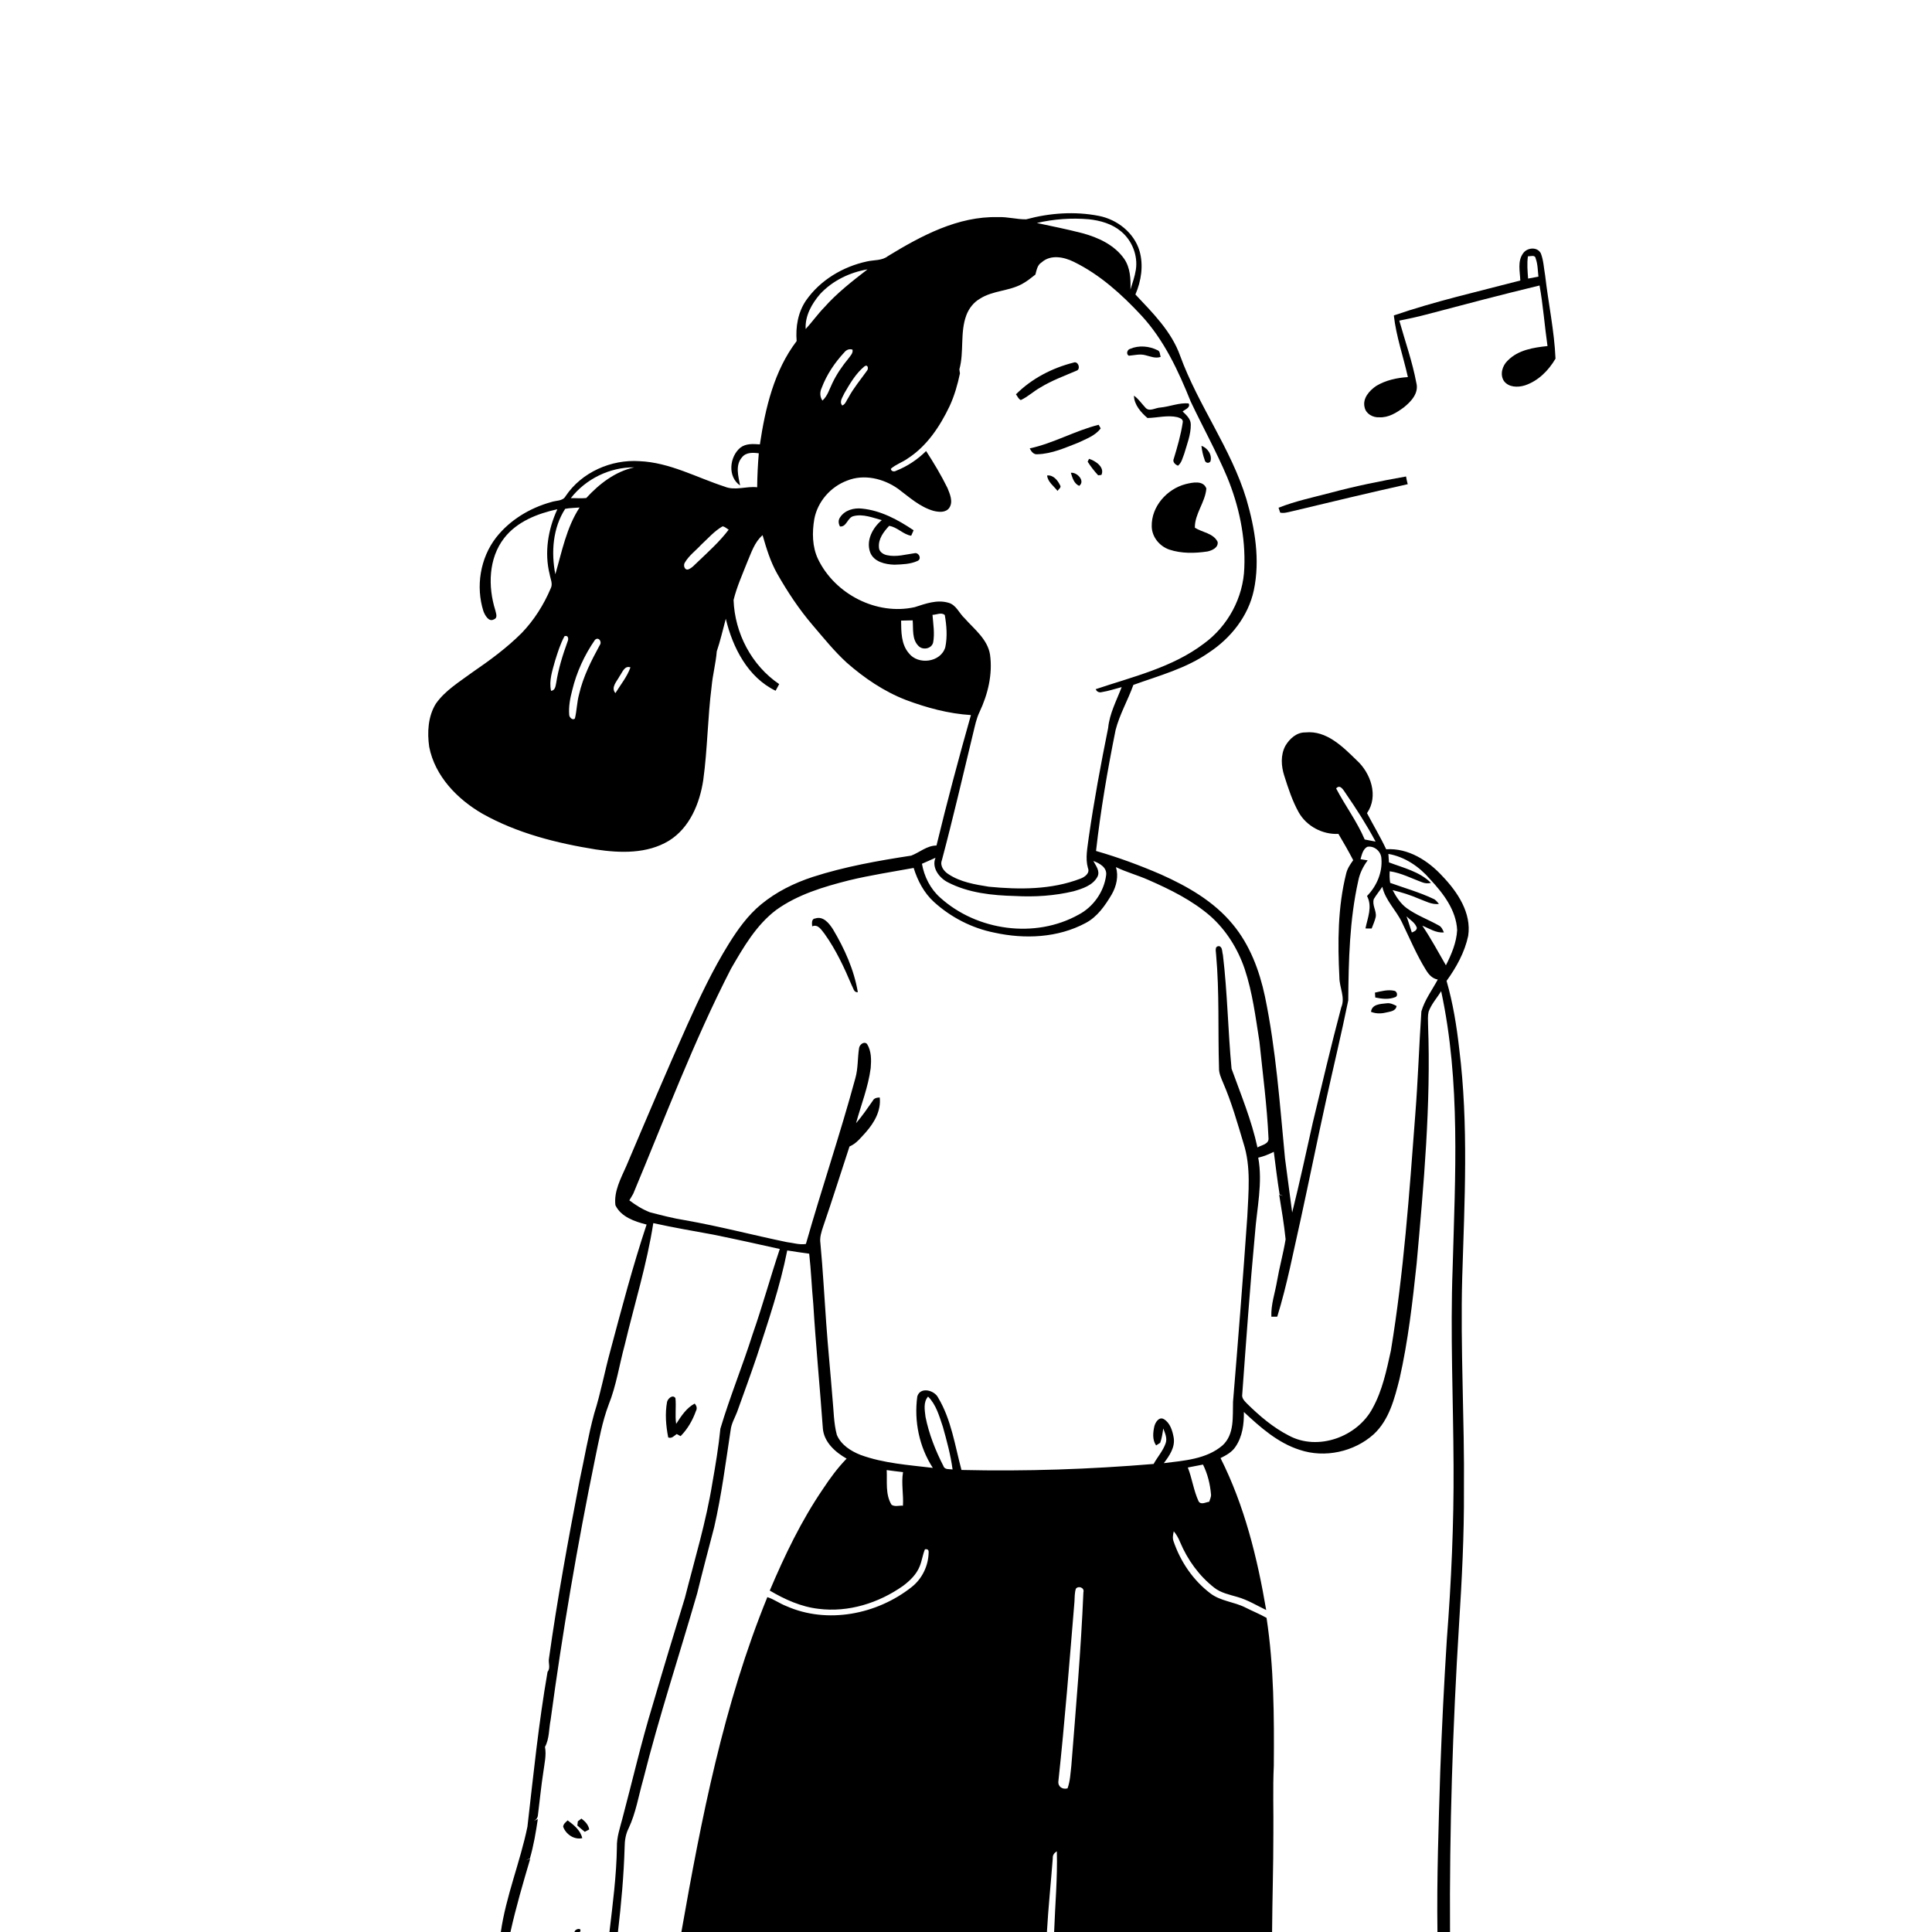 <svg xmlns="http://www.w3.org/2000/svg" viewBox="0 0 1024 1024" version="1.1">
<g id="Parent-Group"><g id="Group-rgba(0,0,0,0)" fill="rgba(0,0,0,0)">
<path fill="rgba(0,0,0,0)" opacity="1.00" d=" M 0.00 0.00 L 1024.00 0.00 L 1024.00 1024.00 L 768.54 1024.00 C 768.21 969.62 769.96 915.24 773.33 860.96 C 774.83 837.34 776.05 813.68 775.92 790.00 C 776.27 752.32 773.97 714.66 775.01 676.98 C 776.24 636.70 778.43 596.21 773.44 556.09 C 772.07 543.88 770.12 531.71 766.71 519.89 C 771.89 512.73 776.32 504.73 778.17 496.02 C 780.00 483.89 772.55 472.81 764.57 464.44 C 756.96 456.13 746.39 449.37 734.70 450.13 C 731.63 443.57 727.88 437.39 724.54 430.98 C 730.78 422.00 726.55 409.73 719.04 402.93 C 711.70 395.78 703.06 387.04 691.90 388.20 C 687.26 388.10 683.51 391.51 681.29 395.28 C 678.66 400.17 679.03 406.02 680.69 411.17 C 682.79 417.80 684.96 424.49 688.36 430.59 C 692.55 437.94 700.96 442.39 709.39 441.98 C 712.12 446.56 714.77 451.19 717.23 455.92 C 715.69 458.05 714.17 460.27 713.53 462.87 C 709.00 480.85 708.98 499.59 709.90 518.00 C 709.89 523.36 713.14 528.70 710.88 533.95 C 705.49 554.21 700.72 574.65 695.80 595.04 C 692.25 610.94 688.82 626.87 684.88 642.68 C 683.61 633.10 682.36 623.53 681.08 613.97 C 678.33 585.28 676.31 556.41 670.45 528.14 C 667.52 514.41 662.46 500.80 653.38 489.91 C 643.43 477.79 629.50 469.82 615.38 463.50 C 604.16 458.65 592.68 454.40 580.92 451.03 C 583.34 429.51 587.01 408.14 591.29 386.91 C 593.43 378.59 597.83 371.07 600.71 363.01 C 614.38 358.08 628.79 354.28 640.83 345.80 C 652.38 338.19 661.62 326.56 664.55 312.87 C 667.95 296.80 665.17 280.12 660.62 264.57 C 652.47 237.68 635.09 214.90 625.51 188.60 C 620.92 175.65 610.97 165.86 601.79 156.08 C 604.89 148.91 606.16 140.61 603.97 133.01 C 601.08 123.32 592.14 116.32 582.39 114.42 C 569.66 111.92 556.37 112.87 543.89 116.25 C 538.92 116.32 533.98 114.85 528.96 115.08 C 507.70 114.52 488.30 124.97 470.66 135.71 C 467.47 138.26 463.21 137.69 459.46 138.58 C 446.76 141.32 434.74 148.47 427.24 159.21 C 422.92 165.51 421.63 173.28 422.24 180.77 C 410.24 196.54 405.64 216.31 402.75 235.54 C 399.24 235.27 395.31 234.99 392.36 237.30 C 386.59 242.16 385.56 252.73 392.26 257.30 C 391.34 252.40 389.59 246.54 393.31 242.34 C 395.48 239.64 399.10 239.86 402.17 240.26 C 401.68 246.25 401.37 252.25 401.31 258.26 C 395.54 257.57 389.65 260.23 384.08 257.92 C 369.17 253.08 354.94 245.10 338.96 244.43 C 323.93 243.40 308.27 250.30 299.80 262.94 C 298.30 265.73 294.68 265.19 292.10 266.12 C 280.80 269.24 270.16 275.66 262.90 284.97 C 254.51 295.82 252.09 310.91 256.22 323.94 C 257.04 326.10 259.08 329.92 261.84 328.25 C 264.00 327.44 262.82 324.97 262.51 323.39 C 258.58 310.88 258.89 295.89 267.23 285.18 C 274.04 276.42 284.88 272.20 295.41 269.91 C 290.47 280.59 288.44 292.89 291.34 304.42 C 291.74 306.88 293.15 309.47 291.87 311.89 C 288.20 320.58 283.05 328.71 276.50 335.52 C 268.62 343.39 259.61 350.01 250.43 356.29 C 243.59 361.36 236.00 365.88 231.01 372.98 C 226.84 379.73 226.39 388.15 227.48 395.83 C 230.50 411.37 242.39 423.59 255.70 431.29 C 274.18 441.67 295.06 446.90 315.85 450.24 C 328.78 452.18 343.03 452.62 354.61 445.57 C 365.61 438.72 370.87 425.79 372.74 413.46 C 375.00 397.02 375.06 380.36 377.17 363.89 C 377.73 357.62 379.41 351.51 379.90 345.24 C 381.82 339.58 383.12 333.73 384.69 327.97 C 388.33 343.21 396.38 359.00 411.08 366.11 C 411.70 364.93 412.35 363.76 412.99 362.59 C 398.35 352.69 389.42 335.57 388.81 318.01 C 390.49 311.13 393.42 304.63 396.01 298.05 C 398.20 292.99 399.86 287.37 404.19 283.65 C 406.20 290.65 408.33 297.68 411.93 304.06 C 417.38 313.65 423.49 322.90 430.67 331.29 C 436.50 338.11 442.15 345.15 448.78 351.22 C 458.08 359.39 468.50 366.47 480.09 370.97 C 491.17 375.13 502.75 378.27 514.61 379.00 C 508.11 401.93 501.97 424.97 496.36 448.14 C 491.28 448.17 487.45 451.78 482.97 453.50 C 465.35 456.20 447.72 459.33 430.72 464.81 C 420.89 468.04 411.42 472.71 403.41 479.33 C 396.39 485.10 391.05 492.58 386.28 500.24 C 377.77 513.95 370.87 528.58 364.25 543.27 C 353.16 568.03 342.59 593.01 331.98 617.98 C 329.10 624.53 325.28 631.40 326.18 638.79 C 329.15 645.02 336.46 647.46 342.71 649.04 C 335.37 671.13 329.44 693.67 323.44 716.16 C 320.44 727.10 318.41 738.29 314.97 749.11 C 311.74 760.89 309.77 772.96 307.16 784.88 C 301.15 816.20 295.36 847.58 290.95 879.17 C 290.55 881.50 291.90 884.05 290.22 886.09 C 285.48 913.28 282.71 940.79 279.55 968.20 C 275.69 987.01 268.18 1004.92 265.45 1024.00 L 0.00 1024.00 L 0.00 0.00 M 807.23 134.33 C 804.21 138.51 805.63 143.92 805.79 148.67 C 783.37 154.56 760.70 159.65 738.76 167.19 C 740.01 178.32 743.78 188.96 746.21 199.87 C 740.42 200.22 734.51 201.51 729.49 204.51 C 725.80 206.99 722.01 211.20 723.30 216.01 C 724.05 219.40 727.69 221.37 730.99 221.17 C 735.88 221.47 740.25 218.73 744.03 215.94 C 747.94 212.82 752.16 208.33 750.67 202.85 C 748.57 191.66 744.74 180.88 741.66 169.94 C 746.41 168.99 751.15 167.99 755.83 166.74 C 775.84 161.45 795.86 156.17 815.99 151.32 C 817.91 161.94 818.67 172.74 820.21 183.42 C 812.76 184.20 804.60 185.49 799.13 191.11 C 796.28 193.76 794.87 198.47 797.09 201.91 C 799.60 205.35 804.47 205.43 808.19 204.27 C 815.27 201.93 820.76 196.41 824.45 190.09 C 823.82 175.28 820.64 160.72 818.96 146.01 C 818.26 142.10 818.13 138.03 816.68 134.30 C 814.84 130.64 809.31 131.17 807.23 134.33 M 705.07 261.22 C 695.88 263.64 686.51 265.60 677.66 269.11 C 677.87 269.76 678.30 271.05 678.52 271.70 C 680.73 272.21 682.92 271.34 685.08 270.93 C 705.41 266.06 725.73 261.17 746.13 256.63 C 745.76 255.28 745.45 253.92 745.23 252.55 C 731.74 254.94 718.30 257.66 705.07 261.22 Z" />
<path fill="rgba(0,0,0,0)" opacity="1.00" d=" M 549.55 118.19 C 558.54 116.10 567.86 115.42 577.06 116.21 C 583.19 116.87 589.46 118.63 594.25 122.70 C 600.07 127.56 603.19 135.50 602.02 143.02 C 601.45 146.58 600.25 150.00 599.17 153.43 C 599.33 147.85 599.10 141.90 595.81 137.14 C 590.64 129.81 582.09 125.85 573.66 123.59 C 565.68 121.53 557.60 119.90 549.55 118.19 Z" />
<path fill="rgba(0,0,0,0)" opacity="1.00" d=" M 552.08 139.07 C 556.86 134.76 563.87 136.18 569.13 138.77 C 582.97 145.53 594.56 156.04 604.97 167.23 C 617.00 180.26 624.56 196.57 631.11 212.85 C 637.45 226.26 644.67 239.25 650.44 252.92 C 656.68 268.09 660.21 284.53 659.51 300.98 C 659.00 316.73 650.81 331.87 638.09 341.12 C 621.29 353.87 600.37 358.67 580.75 365.28 C 581.27 366.62 582.58 367.24 583.99 366.83 C 587.57 366.27 591.01 365.09 594.51 364.18 C 591.82 371.27 588.09 378.12 587.35 385.79 C 583.45 405.10 579.84 424.48 577.04 443.98 C 576.41 449.30 575.13 454.77 576.62 460.06 C 577.82 462.82 574.91 464.87 572.66 465.70 C 557.23 471.63 540.32 471.55 524.10 469.98 C 516.73 468.79 509.04 467.54 502.70 463.33 C 500.30 461.82 498.06 458.91 499.21 455.95 C 505.14 433.66 510.33 411.19 515.75 388.77 C 516.71 384.90 517.45 380.92 519.21 377.30 C 523.62 367.93 526.18 357.35 524.74 346.98 C 523.44 338.82 516.44 333.54 511.28 327.72 C 508.34 325.02 506.80 320.52 502.61 319.45 C 496.58 317.71 490.53 319.97 484.83 321.80 C 464.61 326.32 442.53 314.88 433.60 296.38 C 430.45 289.77 430.39 282.14 431.61 275.04 C 433.36 265.86 440.20 258.04 448.91 254.76 C 457.88 251.10 468.32 253.61 476.01 259.08 C 481.91 263.49 487.57 268.73 494.83 270.78 C 497.60 271.45 501.30 271.84 503.16 269.14 C 505.29 265.90 503.48 261.89 502.20 258.69 C 498.86 251.90 494.97 245.39 490.85 239.06 C 486.30 243.58 480.88 247.19 474.90 249.54 C 473.88 250.20 472.23 249.80 472.18 248.45 C 474.78 246.15 478.18 245.08 481.00 243.08 C 491.21 236.53 498.15 226.08 503.29 215.31 C 505.86 209.77 507.53 203.89 508.79 197.93 C 508.72 197.39 508.56 196.31 508.49 195.77 C 511.06 186.48 508.76 176.31 512.16 167.13 C 513.52 163.48 516.04 160.23 519.45 158.28 C 526.19 153.99 534.66 154.34 541.62 150.57 C 544.20 149.20 546.48 147.34 548.77 145.54 C 549.46 143.19 549.75 140.47 552.08 139.07 M 598.94 184.92 C 597.46 185.29 596.69 187.74 598.33 188.54 C 601.22 188.30 604.19 187.46 607.08 188.26 C 609.73 188.91 612.44 190.13 615.18 189.15 C 614.71 187.97 614.98 186.19 613.54 185.63 C 609.11 183.39 603.54 182.91 598.94 184.92 M 538.47 209.00 C 539.30 210.00 539.77 211.50 541.06 212.04 C 544.82 210.30 547.84 207.35 551.46 205.35 C 557.46 201.66 564.11 199.26 570.55 196.48 C 572.98 195.78 571.50 191.12 568.98 192.19 C 557.62 195.05 546.79 200.68 538.47 209.00 M 601.03 209.72 C 601.06 214.44 604.74 218.62 608.18 221.55 C 613.46 221.46 618.80 219.90 624.06 221.11 C 625.40 221.53 627.30 222.17 626.86 224.00 C 625.88 230.49 624.04 236.82 622.14 243.09 C 621.31 244.84 622.87 246.23 624.35 246.83 C 626.32 245.28 626.79 242.66 627.68 240.45 C 629.14 235.41 631.21 230.37 631.14 225.03 C 631.17 222.06 628.78 219.97 626.82 218.10 C 628.09 216.98 631.20 216.02 629.99 213.81 C 624.97 213.37 620.00 215.53 614.97 216.01 C 612.30 216.11 609.05 218.55 606.97 215.91 C 605.00 213.83 603.42 211.37 601.03 209.72 M 545.77 237.66 C 546.57 239.26 547.82 241.03 549.88 240.76 C 557.50 240.55 564.59 237.31 571.59 234.59 C 575.75 232.58 580.56 230.91 583.39 227.05 C 583.12 226.58 582.58 225.62 582.31 225.15 C 569.79 228.27 558.41 234.94 545.77 237.66 M 636.78 236.30 C 637.07 238.80 637.60 241.29 638.47 243.66 C 638.69 245.22 640.44 245.92 641.52 244.63 C 642.65 241.21 640.08 237.39 636.78 236.30 M 577.20 243.19 C 577.02 243.57 576.66 244.33 576.48 244.71 C 578.12 247.27 579.98 249.70 582.05 251.92 C 582.48 251.87 583.34 251.78 583.77 251.73 C 585.68 247.66 580.63 244.21 577.20 243.19 M 567.58 250.59 C 568.36 253.18 569.24 256.35 572.00 257.51 C 575.37 254.94 570.84 250.16 567.58 250.59 M 555.00 252.02 C 555.31 255.45 558.56 257.63 560.53 260.21 C 561.01 259.25 562.77 258.35 561.84 257.14 C 560.58 254.55 558.22 251.62 555.00 252.02 M 628.41 256.59 C 618.51 259.15 610.21 268.47 610.44 278.96 C 610.51 284.57 614.52 289.46 619.71 291.28 C 626.21 293.45 633.28 293.30 639.99 292.29 C 642.44 291.77 645.87 290.22 645.36 287.18 C 643.05 282.55 637.25 282.23 633.30 279.70 C 633.18 272.36 638.82 266.21 639.39 258.91 C 637.77 254.41 631.98 255.73 628.41 256.59 M 445.24 274.24 C 444.18 275.71 444.37 277.54 445.22 279.05 C 448.81 279.37 449.15 274.22 452.48 273.53 C 457.49 272.29 462.56 274.40 467.36 275.68 C 462.51 279.73 458.92 286.41 461.21 292.77 C 463.17 297.82 469.20 299.16 474.05 299.30 C 478.15 299.15 482.48 299.04 486.27 297.32 C 488.52 296.37 487.31 293.16 485.15 293.15 C 480.16 293.81 475.08 295.40 470.03 294.24 C 468.03 293.82 465.84 292.33 465.86 290.08 C 465.47 285.56 468.39 281.84 471.25 278.72 C 475.63 279.35 478.63 283.28 482.95 283.95 C 483.36 282.98 483.78 282.01 484.23 281.06 C 476.00 275.52 466.92 270.57 456.88 269.57 C 452.57 269.06 447.68 270.40 445.24 274.24 Z" />
<path fill="rgba(0,0,0,0)" opacity="1.00" d=" M 809.84 135.82 C 811.27 135.94 813.60 134.84 813.95 137.02 C 815.08 140.09 815.03 143.42 815.40 146.63 C 813.56 146.96 811.74 147.31 809.92 147.65 C 809.65 143.71 809.26 139.75 809.84 135.82 Z" />
<path fill="rgba(0,0,0,0)" opacity="1.00" d=" M 434.73 155.78 C 441.31 148.74 450.35 144.38 459.80 142.77 C 451.75 148.99 443.66 155.27 436.88 162.91 C 433.35 166.53 430.45 170.69 427.02 174.40 C 426.61 167.38 430.29 160.93 434.73 155.78 Z" />
<path fill="rgba(0,0,0,0)" opacity="1.00" d=" M 447.61 186.64 C 448.65 185.37 450.24 184.76 451.84 185.32 C 452.26 187.16 450.73 188.54 449.78 189.90 C 446.44 193.95 443.44 198.29 441.18 203.04 C 439.59 206.22 438.66 209.87 435.90 212.31 C 434.52 210.27 434.47 207.83 435.49 205.65 C 438.14 198.56 442.46 192.16 447.61 186.64 Z" />
<path fill="rgba(0,0,0,0)" opacity="1.00" d=" M 458.15 194.20 C 459.97 192.86 460.50 195.40 459.50 196.50 C 456.17 201.20 452.42 205.62 449.69 210.71 C 448.66 212.13 448.18 214.23 446.42 214.93 C 444.62 212.86 446.70 210.46 447.52 208.44 C 450.48 203.33 453.56 198.00 458.15 194.20 Z" />
<path fill="rgba(0,0,0,0)" opacity="1.00" d=" M 302.54 264.03 C 310.48 253.82 323.23 247.57 336.18 247.71 C 326.04 249.92 317.60 256.47 310.72 263.97 C 308.00 264.25 305.26 263.97 302.54 264.03 Z" />
<path fill="rgba(0,0,0,0)" opacity="1.00" d=" M 299.56 269.69 C 302.07 269.18 304.65 269.23 307.19 268.99 C 300.21 279.67 297.84 292.32 294.34 304.37 C 292.05 292.74 293.00 279.81 299.56 269.69 Z" />
<path fill="rgba(0,0,0,0)" opacity="1.00" d=" M 371.69 288.66 C 375.33 285.33 378.62 281.46 382.96 278.98 C 384.23 279.13 385.14 280.13 386.22 280.74 C 381.43 287.07 375.50 292.39 369.78 297.85 C 368.22 299.28 366.81 301.05 364.77 301.81 C 362.75 302.34 362.04 299.50 363.00 298.15 C 365.19 294.42 368.80 291.82 371.69 288.66 Z" />
<path fill="rgba(0,0,0,0)" opacity="1.00" d=" M 494.24 325.88 C 496.33 325.87 499.03 324.36 500.76 326.00 C 501.72 331.56 502.20 337.45 501.03 343.01 C 498.70 351.10 486.64 352.65 481.70 346.21 C 477.59 341.43 477.68 334.86 477.60 328.93 C 479.65 328.87 481.69 328.82 483.74 328.80 C 484.13 333.36 483.25 338.84 486.81 342.36 C 489.07 344.75 493.72 343.91 494.58 340.58 C 495.49 335.73 494.62 330.75 494.24 325.88 Z" />
<path fill="rgba(0,0,0,0)" opacity="1.00" d=" M 299.20 337.19 C 301.15 336.50 301.51 338.59 300.85 339.97 C 298.26 347.12 295.96 354.42 294.80 361.95 C 294.44 363.67 294.28 365.93 292.08 366.16 C 290.85 360.74 292.81 355.36 294.21 350.18 C 295.61 345.76 296.97 341.27 299.20 337.19 Z" />
<path fill="rgba(0,0,0,0)" opacity="1.00" d=" M 315.32 339.18 C 317.22 337.26 319.25 340.15 317.88 341.94 C 313.37 350.23 309.03 358.74 306.92 368.01 C 305.76 372.19 305.74 376.59 304.72 380.79 C 303.52 382.05 301.71 380.19 301.69 378.85 C 301.34 374.43 302.19 370.02 303.31 365.76 C 305.60 356.25 309.77 347.21 315.32 339.18 Z" />
<path fill="rgba(0,0,0,0)" opacity="1.00" d=" M 328.39 358.40 C 329.84 356.42 331.00 352.59 334.15 353.72 C 332.40 358.68 328.93 362.90 326.17 367.37 C 323.63 364.30 326.96 361.17 328.39 358.40 Z" />
<path fill="rgba(0,0,0,0)" opacity="1.00" d=" M 708.18 417.89 C 710.36 415.39 712.12 418.92 713.30 420.57 C 718.98 428.81 724.36 437.23 729.09 446.06 C 727.16 445.67 725.24 445.32 723.32 444.95 C 719.26 435.40 712.97 427.03 708.18 417.89 Z" />
<path fill="rgba(0,0,0,0)" opacity="1.00" d=" M 721.10 455.39 C 721.78 453.03 722.35 450.14 724.66 448.84 C 728.40 448.08 732.05 451.33 732.17 455.03 C 732.82 462.37 729.65 469.70 724.55 474.90 C 727.52 480.53 724.87 486.44 723.72 492.10 C 724.54 492.10 726.18 492.12 727.01 492.13 C 727.79 490.10 728.68 488.10 729.17 485.97 C 729.68 482.76 727.10 479.67 728.16 476.49 C 729.50 474.23 731.21 472.20 732.66 470.01 C 734.25 477.21 740.03 482.44 743.12 488.98 C 747.22 497.42 750.83 506.14 755.80 514.13 C 757.25 516.49 759.14 518.70 762.05 519.17 C 759.07 524.74 755.11 529.95 753.36 536.08 C 752.13 554.41 751.56 572.78 750.10 591.09 C 746.96 632.80 744.00 674.61 737.19 715.90 C 734.89 726.30 732.71 736.96 727.51 746.37 C 719.47 761.58 698.48 769.26 683.04 760.85 C 674.77 756.61 667.60 750.50 661.01 744.01 C 659.72 742.66 658.05 741.15 658.41 739.08 C 660.48 710.70 662.50 682.30 665.15 653.96 C 666.13 640.53 669.37 627.03 666.89 613.57 C 669.78 612.95 672.50 611.80 675.14 610.49 C 676.11 618.01 677.01 625.57 678.22 633.05 C 678.67 633.24 679.58 633.63 680.03 633.83 C 679.52 633.68 678.50 633.39 677.99 633.24 C 679.26 641.09 680.60 648.95 681.40 656.86 C 680.19 664.31 678.12 671.61 676.84 679.07 C 675.79 685.32 673.56 691.47 673.85 697.89 C 674.63 697.88 676.19 697.87 676.97 697.86 C 682.21 680.89 685.50 663.41 689.43 646.11 C 693.96 625.37 698.14 604.56 702.71 583.83 C 706.64 565.96 710.94 548.16 714.60 530.23 C 714.78 509.04 715.27 487.63 719.90 466.86 C 720.68 462.89 722.48 459.23 724.90 456.01 C 723.62 455.80 722.36 455.59 721.10 455.39 M 728.75 526.11 C 728.79 526.75 728.88 528.04 728.92 528.69 C 732.43 529.43 736.15 529.87 739.57 528.48 C 741.16 527.87 740.41 525.35 739.03 525.14 C 735.59 524.37 732.09 525.37 728.75 526.11 M 726.65 536.28 C 729.08 537.27 731.75 537.33 734.30 536.73 C 736.57 536.15 739.76 536.10 740.22 533.20 C 738.59 532.35 736.84 531.49 734.95 531.77 C 731.73 532.13 727.18 532.16 726.65 536.28 Z" />
<path fill="rgba(0,0,0,0)" opacity="1.00" d=" M 735.87 452.59 C 744.63 454.12 752.30 459.38 758.01 466.05 C 764.95 473.50 771.80 482.37 772.32 492.95 C 771.98 499.54 769.32 505.82 766.36 511.63 C 762.27 504.58 758.43 497.37 753.85 490.62 C 757.56 492.10 761.09 494.60 765.30 494.19 C 764.66 492.74 764.01 491.15 762.48 490.45 C 756.88 487.31 750.76 485.11 745.55 481.31 C 742.25 478.87 740.02 475.35 738.12 471.79 C 742.84 472.91 747.48 474.38 751.95 476.30 C 755.41 477.57 758.83 479.58 762.67 479.12 C 761.77 478.06 760.97 476.86 759.63 476.36 C 752.28 472.89 744.45 470.69 736.83 467.94 C 736.48 465.90 736.44 463.84 736.58 461.79 C 742.76 462.67 748.30 465.67 754.12 467.75 C 755.52 468.25 756.95 468.31 758.43 467.93 C 752.46 461.97 743.84 459.99 736.18 457.08 C 736.07 455.58 735.96 454.08 735.87 452.59 Z" />
<path fill="rgba(0,0,0,0)" opacity="1.00" d=" M 488.65 457.82 C 491.04 456.74 493.46 455.74 495.84 454.64 C 493.65 459.88 497.84 465.34 502.40 467.65 C 513.32 473.30 525.89 474.60 538.01 474.90 C 548.38 475.49 558.88 474.81 569.01 472.39 C 573.72 471.01 579.18 469.32 581.67 464.70 C 583.20 461.69 580.82 458.87 579.49 456.33 C 582.75 457.52 586.85 459.75 586.27 463.88 C 585.17 472.60 579.51 480.67 571.71 484.77 C 548.63 497.68 517.74 493.35 498.28 475.72 C 493.09 471.11 489.85 464.60 488.65 457.82 Z" />
<path fill="rgba(0,0,0,0)" opacity="1.00" d=" M 449.94 466.61 C 461.27 463.86 472.81 462.13 484.26 460.02 C 486.35 466.77 489.73 473.25 495.01 478.05 C 503.98 486.21 515.17 491.97 527.09 494.33 C 543.10 497.85 560.67 497.10 575.34 489.25 C 581.62 485.98 585.73 479.96 589.25 474.04 C 591.71 469.71 592.95 464.48 591.48 459.59 C 596.99 462.27 602.94 463.85 608.53 466.32 C 620.21 471.42 631.86 477.17 641.55 485.57 C 649.95 493.05 656.08 502.91 659.69 513.52 C 663.86 525.99 665.47 539.09 667.52 552.02 C 669.26 569.02 671.55 586.00 672.33 603.10 C 672.78 606.40 668.64 606.90 666.47 608.17 C 663.38 593.80 657.73 580.21 652.75 566.44 C 650.85 546.35 650.57 526.10 648.16 506.04 C 647.68 504.54 648.04 502.16 646.29 501.48 C 643.49 501.34 644.55 504.37 644.56 505.97 C 646.36 525.94 645.49 546.02 646.10 566.05 C 646.02 568.74 647.17 571.23 648.18 573.67 C 652.72 584.08 655.81 595.04 659.07 605.91 C 663.15 618.50 661.70 631.93 661.09 644.92 C 658.81 677.63 656.23 710.32 653.53 743.00 C 653.27 750.88 654.39 760.17 647.97 766.09 C 639.42 773.43 627.53 774.16 616.85 775.50 C 619.78 771.61 622.92 767.14 622.08 761.98 C 621.44 758.36 620.22 754.17 616.86 752.17 C 614.36 750.73 612.43 753.77 611.86 755.84 C 611.10 759.18 610.67 763.12 612.76 766.10 C 613.30 765.75 614.38 765.07 614.92 764.72 C 615.81 762.26 616.18 759.67 616.55 757.11 C 617.47 759.57 618.75 762.23 617.84 764.90 C 616.45 768.96 613.49 772.20 611.44 775.93 C 577.59 778.75 543.57 779.91 509.60 779.11 C 506.13 766.19 504.22 752.43 497.23 740.78 C 495.24 736.77 487.69 734.85 486.18 740.18 C 484.39 753.17 487.22 766.98 494.42 778.01 C 481.55 776.46 468.40 775.63 456.12 771.14 C 450.96 769.12 445.76 765.80 443.54 760.51 C 441.85 754.21 441.90 747.63 441.24 741.18 C 440.19 727.77 438.83 714.39 437.89 700.97 C 436.88 686.96 436.15 672.92 434.83 658.93 C 434.36 655.90 435.37 652.92 436.30 650.08 C 441.16 636.01 445.57 621.79 450.25 607.66 C 453.93 606.13 456.37 602.86 458.99 600.02 C 463.42 594.98 467.05 588.64 466.28 581.69 C 464.83 581.73 463.28 581.98 462.59 583.42 C 459.75 587.47 456.97 591.57 453.72 595.32 C 456.38 585.61 460.18 576.15 461.49 566.11 C 461.84 561.84 461.91 557.12 459.57 553.36 C 458.01 551.66 455.58 553.67 455.33 555.47 C 454.49 560.77 454.85 566.25 453.36 571.46 C 445.36 600.96 435.52 629.93 427.15 659.32 C 423.84 659.91 420.35 658.73 417.03 658.35 C 399.02 654.62 381.21 649.92 363.09 646.74 C 356.77 645.74 350.58 644.12 344.41 642.51 C 340.49 640.98 336.89 638.72 333.56 636.20 C 334.26 635.03 335.00 633.89 335.64 632.69 C 352.36 592.72 367.61 552.00 387.46 513.42 C 394.02 502.10 400.79 490.29 411.43 482.27 C 422.82 474.09 436.50 470.02 449.94 466.61 M 430.47 490.99 C 433.60 489.63 435.39 492.95 437.04 494.97 C 443.07 503.39 447.47 512.85 451.49 522.36 C 452.30 523.72 452.48 526.08 454.67 525.90 C 452.68 514.01 447.61 502.81 441.47 492.51 C 439.49 489.40 436.30 485.37 432.09 486.81 C 429.95 487.03 430.37 489.48 430.47 490.99 Z" />
<path fill="rgba(0,0,0,0)" opacity="1.00" d=" M 745.47 485.68 C 747.39 487.59 750.12 489.05 750.96 491.80 C 750.80 493.27 749.47 493.77 748.29 494.23 C 747.30 491.39 746.55 488.48 745.47 485.68 Z" />
<path fill="rgba(0,0,0,0)" opacity="1.00" d=" M 757.20 536.21 C 758.65 532.17 761.64 528.96 763.84 525.33 C 774.22 573.54 771.26 623.20 769.93 672.12 C 768.64 707.06 770.27 742.01 770.42 776.96 C 770.60 807.66 769.21 838.36 766.85 868.96 C 765.38 892.24 764.21 915.54 763.36 938.86 C 762.50 967.23 761.47 995.61 761.88 1024.00 L 674.23 1024.00 C 674.35 1006.67 674.92 989.34 674.91 972.01 C 675.05 960.00 674.57 947.98 675.14 935.99 C 675.35 909.80 675.24 883.44 671.30 857.51 C 667.66 855.43 663.73 853.89 660.01 851.98 C 654.05 848.98 646.96 848.66 641.55 844.54 C 632.40 837.62 625.67 827.72 622.00 816.89 C 621.34 815.16 621.76 813.34 622.12 811.62 C 623.59 813.34 624.66 815.34 625.51 817.44 C 629.43 826.74 635.54 835.21 643.50 841.45 C 647.06 844.29 651.61 845.17 655.88 846.43 C 661.27 847.97 666.09 850.92 671.11 853.35 C 666.41 825.68 659.60 798.02 646.91 772.82 C 649.90 771.33 653.01 769.65 654.87 766.76 C 658.53 761.40 659.39 754.73 659.28 748.38 C 667.99 756.50 677.24 764.74 688.81 768.44 C 702.11 772.93 717.71 769.54 728.11 760.17 C 736.34 752.53 739.13 741.23 741.80 730.76 C 746.33 710.70 748.67 690.23 750.84 669.81 C 754.62 627.67 758.47 585.37 756.90 543.01 C 756.87 540.74 756.67 538.43 757.20 536.21 Z" />
<path fill="rgba(0,0,0,0)" opacity="1.00" d=" M 346.26 648.28 C 356.79 650.62 367.43 652.42 378.04 654.37 C 389.83 656.77 401.57 659.37 413.31 661.99 C 408.30 676.94 404.15 692.17 398.94 707.06 C 393.61 723.89 386.87 740.28 381.82 757.20 C 380.86 766.84 379.27 776.40 377.58 785.94 C 374.25 806.61 368.15 826.67 363.00 846.92 C 357.20 865.91 351.40 884.90 345.85 903.97 C 339.81 923.78 335.17 943.98 329.85 963.99 C 328.56 968.92 326.84 973.84 326.97 979.02 C 326.75 994.09 324.77 1009.05 323.02 1024.00 L 307.34 1024.00 C 308.84 1021.59 304.80 1022.09 304.51 1024.00 L 270.55 1024.00 C 273.46 1010.94 277.21 998.09 281.01 985.26 L 278.75 985.87 C 279.27 985.67 280.32 985.26 280.84 985.06 C 282.84 978.21 284.01 971.18 285.06 964.14 C 284.53 964.39 283.48 964.90 282.96 965.15 C 284.29 964.46 285.00 963.40 285.12 961.97 C 286.10 954.32 286.81 946.63 288.01 939.01 C 288.56 934.67 289.68 930.28 288.85 925.90 C 291.22 921.54 290.88 916.35 291.84 911.59 C 298.11 865.13 306.01 818.89 315.44 772.96 C 317.45 763.38 319.14 753.67 322.61 744.48 C 326.68 734.32 328.23 723.42 331.10 712.91 C 336.22 691.38 342.86 670.18 346.26 648.28 M 353.56 743.00 C 352.42 749.22 352.95 755.70 354.17 761.88 C 356.02 762.61 357.30 761.06 358.63 760.07 C 359.33 760.43 360.03 760.80 360.73 761.18 C 364.43 757.45 367.09 752.81 368.85 747.89 C 369.66 746.43 369.21 745.08 368.19 743.93 C 363.76 746.29 361.03 750.59 358.38 754.68 C 357.69 750.14 358.47 745.54 358.00 741.02 C 356.54 738.93 354.01 741.24 353.56 743.00 M 306.27 965.33 C 306.20 965.89 306.07 967.00 306.00 967.56 C 307.28 968.70 308.59 969.82 309.94 970.90 C 310.53 970.59 311.71 969.96 312.30 969.64 C 311.86 967.13 310.11 965.35 308.16 963.89 C 307.69 964.25 306.74 964.97 306.27 965.33 M 298.48 968.18 C 299.91 972.21 304.27 975.22 308.61 974.26 C 307.67 970.07 304.12 967.24 300.85 964.83 C 299.90 965.80 298.61 966.67 298.48 968.18 Z" />
<path fill="rgba(0,0,0,0)" opacity="1.00" d=" M 417.25 662.76 C 421.12 663.39 425.00 663.94 428.89 664.49 C 429.89 673.30 430.21 682.18 431.05 691.01 C 432.39 713.06 434.55 735.04 436.13 757.07 C 436.73 764.40 442.72 769.69 448.73 773.10 C 443.97 777.99 439.93 783.50 436.18 789.19 C 424.73 805.97 415.90 824.37 407.99 843.04 C 415.96 847.74 424.59 851.66 433.88 852.71 C 449.66 854.71 465.72 849.64 478.59 840.58 C 482.26 837.83 485.76 834.49 487.47 830.14 C 488.66 827.23 489.03 824.07 490.23 821.17 C 491.66 820.92 492.32 821.50 492.19 822.90 C 492.07 829.92 488.71 836.85 483.16 841.19 C 464.81 855.71 438.47 860.91 416.71 851.24 C 413.25 849.92 410.24 847.62 406.71 846.51 C 383.56 903.30 371.73 963.83 361.15 1024.00 L 327.52 1024.00 C 329.27 1009.05 330.63 994.04 331.07 979.00 C 331.09 975.59 331.60 972.17 333.15 969.11 C 337.06 960.83 338.46 951.74 340.96 943.02 C 349.30 909.84 360.04 877.32 369.53 844.47 C 372.38 832.77 375.50 821.13 378.53 809.47 C 382.43 792.47 384.64 775.15 387.26 757.92 C 387.65 754.51 389.45 751.55 390.66 748.41 C 394.18 738.59 397.79 728.81 401.12 718.93 C 407.16 700.41 413.47 681.90 417.25 662.76 Z" />
<path fill="rgba(0,0,0,0)" opacity="1.00" d=" M 490.54 750.97 C 490.13 747.39 489.27 743.19 491.89 740.22 C 496.22 744.51 497.82 750.60 499.73 756.20 C 501.82 763.65 503.86 771.17 504.89 778.85 C 503.21 778.55 500.73 779.12 500.04 777.04 C 495.81 768.79 492.37 760.07 490.54 750.97 Z" />
<path fill="rgba(0,0,0,0)" opacity="1.00" d=" M 629.57 777.81 C 632.25 777.31 634.93 776.77 637.61 776.25 C 640.05 781.16 641.38 786.56 641.86 792.01 C 642.02 793.39 641.28 794.65 640.92 795.96 C 639.09 796.17 636.56 797.81 635.29 795.74 C 632.64 790.03 631.87 783.66 629.57 777.81 Z" />
<path fill="rgba(0,0,0,0)" opacity="1.00" d=" M 469.97 779.17 C 472.85 779.56 475.73 779.94 478.63 780.26 C 477.62 786.16 478.95 792.11 478.58 798.04 C 476.61 797.87 474.25 798.77 472.52 797.54 C 469.16 792.01 470.29 785.31 469.97 779.17 Z" />
<path fill="rgba(0,0,0,0)" opacity="1.00" d=" M 570.22 842.07 C 571.61 840.28 574.94 841.53 574.22 843.97 C 572.94 874.66 570.23 905.27 567.83 935.89 C 567.35 939.90 567.23 944.02 565.82 947.86 C 563.16 948.62 560.62 946.98 560.97 944.07 C 564.38 912.45 566.85 880.70 569.48 848.99 C 569.61 846.67 569.54 844.30 570.22 842.07 Z" />
<path fill="rgba(0,0,0,0)" opacity="1.00" d=" M 558.00 984.88 C 557.85 983.24 558.81 982.04 560.15 981.23 C 560.54 995.49 559.21 1009.75 558.71 1024.00 L 554.89 1024.00 C 555.63 1010.94 557.00 997.92 558.00 984.88 Z" />
</g>
<g id="Group-000000" fill="#000000">
<path fill="#000000" opacity="1.00" d=" M 543.89 116.25 C 556.37 112.87 569.66 111.92 582.39 114.42 C 592.14 116.32 601.08 123.32 603.97 133.01 C 606.16 140.61 604.89 148.91 601.79 156.08 C 610.97 165.86 620.92 175.65 625.51 188.60 C 635.09 214.90 652.47 237.68 660.62 264.57 C 665.17 280.12 667.95 296.80 664.55 312.87 C 661.62 326.56 652.38 338.19 640.83 345.80 C 628.79 354.28 614.38 358.08 600.71 363.01 C 597.83 371.07 593.43 378.59 591.29 386.91 C 587.01 408.14 583.34 429.51 580.92 451.03 C 592.68 454.40 604.16 458.65 615.38 463.50 C 629.50 469.82 643.43 477.79 653.38 489.91 C 662.46 500.80 667.52 514.41 670.45 528.14 C 676.31 556.41 678.33 585.28 681.08 613.97 C 682.36 623.53 683.61 633.10 684.88 642.68 C 688.82 626.87 692.25 610.94 695.80 595.04 C 700.72 574.65 705.49 554.21 710.88 533.95 C 713.14 528.70 709.89 523.36 709.90 518.00 C 708.98 499.59 709.00 480.85 713.53 462.87 C 714.17 460.27 715.69 458.05 717.23 455.92 C 714.77 451.19 712.12 446.56 709.39 441.98 C 700.96 442.39 692.55 437.94 688.36 430.59 C 684.96 424.49 682.79 417.80 680.69 411.17 C 679.03 406.02 678.66 400.17 681.29 395.28 C 683.51 391.51 687.26 388.10 691.90 388.20 C 703.06 387.04 711.70 395.78 719.04 402.93 C 726.55 409.73 730.78 422.00 724.54 430.98 C 727.88 437.39 731.63 443.57 734.70 450.13 C 746.39 449.37 756.96 456.13 764.57 464.44 C 772.55 472.81 780.00 483.89 778.17 496.02 C 776.32 504.73 771.89 512.73 766.71 519.89 C 770.12 531.71 772.07 543.88 773.44 556.09 C 778.43 596.21 776.24 636.70 775.01 676.98 C 773.97 714.66 776.27 752.32 775.92 790.00 C 776.05 813.68 774.83 837.34 773.33 860.96 C 769.96 915.24 768.21 969.62 768.54 1024.00 L 761.88 1024.00 C 761.47 995.61 762.50 967.23 763.36 938.86 C 764.21 915.54 765.38 892.24 766.85 868.96 C 769.21 838.36 770.60 807.66 770.42 776.96 C 770.27 742.01 768.64 707.06 769.93 672.12 C 771.26 623.20 774.22 573.54 763.84 525.33 C 761.64 528.96 758.65 532.17 757.20 536.21 C 756.67 538.43 756.87 540.74 756.90 543.01 C 758.47 585.37 754.62 627.67 750.84 669.81 C 748.67 690.23 746.33 710.70 741.80 730.76 C 739.13 741.23 736.34 752.53 728.11 760.17 C 717.71 769.54 702.11 772.93 688.81 768.44 C 677.24 764.74 667.99 756.50 659.28 748.38 C 659.39 754.73 658.53 761.40 654.87 766.76 C 653.01 769.65 649.90 771.33 646.91 772.82 C 659.60 798.02 666.41 825.68 671.11 853.35 C 666.09 850.92 661.27 847.97 655.88 846.43 C 651.61 845.17 647.06 844.29 643.50 841.45 C 635.54 835.21 629.43 826.74 625.51 817.44 C 624.66 815.34 623.59 813.34 622.12 811.62 C 621.76 813.34 621.34 815.16 622.00 816.89 C 625.67 827.72 632.40 837.62 641.55 844.54 C 646.96 848.66 654.05 848.98 660.01 851.98 C 663.73 853.89 667.66 855.43 671.30 857.51 C 675.24 883.44 675.35 909.80 675.14 935.99 C 674.57 947.98 675.05 960.00 674.91 972.01 C 674.92 989.34 674.35 1006.67 674.23 1024.00 L 558.71 1024.00 C 559.21 1009.75 560.54 995.49 560.15 981.23 C 558.81 982.04 557.85 983.24 558.00 984.88 C 557.00 997.92 555.63 1010.94 554.89 1024.00 L 361.15 1024.00 C 371.73 963.83 383.56 903.30 406.71 846.51 C 410.24 847.62 413.25 849.92 416.71 851.24 C 438.47 860.91 464.81 855.71 483.16 841.19 C 488.71 836.85 492.07 829.92 492.19 822.90 C 492.32 821.50 491.66 820.92 490.23 821.17 C 489.03 824.07 488.66 827.23 487.47 830.14 C 485.76 834.49 482.26 837.83 478.59 840.58 C 465.72 849.64 449.66 854.71 433.88 852.71 C 424.59 851.66 415.96 847.74 407.99 843.04 C 415.90 824.37 424.73 805.97 436.18 789.19 C 439.93 783.50 443.97 777.99 448.73 773.10 C 442.72 769.69 436.73 764.40 436.13 757.07 C 434.55 735.04 432.39 713.06 431.05 691.01 C 430.21 682.18 429.89 673.30 428.89 664.49 C 425.00 663.94 421.12 663.39 417.25 662.76 C 413.47 681.90 407.16 700.41 401.12 718.93 C 397.79 728.81 394.18 738.59 390.66 748.41 C 389.45 751.55 387.65 754.51 387.26 757.92 C 384.64 775.15 382.43 792.47 378.53 809.47 C 375.50 821.13 372.38 832.77 369.53 844.47 C 360.04 877.32 349.30 909.84 340.96 943.02 C 338.46 951.74 337.06 960.83 333.15 969.11 C 331.60 972.17 331.09 975.59 331.07 979.00 C 330.63 994.04 329.27 1009.05 327.52 1024.00 L 323.02 1024.00 C 324.77 1009.05 326.75 994.09 326.97 979.02 C 326.84 973.84 328.56 968.92 329.85 963.99 C 335.17 943.98 339.81 923.78 345.85 903.97 C 351.40 884.90 357.20 865.91 363.00 846.92 C 368.15 826.67 374.25 806.61 377.58 785.94 C 379.27 776.40 380.86 766.84 381.82 757.20 C 386.87 740.28 393.61 723.89 398.94 707.06 C 404.15 692.17 408.30 676.94 413.31 661.99 C 401.57 659.37 389.83 656.77 378.04 654.37 C 367.43 652.42 356.79 650.62 346.26 648.28 C 342.86 670.18 336.22 691.38 331.10 712.91 C 328.23 723.42 326.68 734.32 322.61 744.48 C 319.14 753.67 317.45 763.38 315.44 772.96 C 306.01 818.89 298.11 865.13 291.84 911.59 C 290.88 916.35 291.22 921.54 288.85 925.90 C 289.68 930.28 288.56 934.67 288.01 939.01 C 286.81 946.63 286.10 954.32 285.12 961.97 C 285.00 963.40 284.29 964.46 282.96 965.15 C 283.48 964.90 284.53 964.39 285.06 964.14 C 284.01 971.18 282.84 978.21 280.84 985.06 C 280.32 985.26 279.27 985.67 278.75 985.87 L 281.01 985.26 C 277.21 998.09 273.46 1010.94 270.55 1024.00 L 265.45 1024.00 C 268.18 1004.92 275.69 987.01 279.55 968.20 C 282.71 940.79 285.48 913.28 290.22 886.09 C 291.90 884.05 290.55 881.50 290.95 879.17 C 295.36 847.58 301.15 816.20 307.16 784.88 C 309.77 772.96 311.74 760.89 314.97 749.11 C 318.41 738.29 320.44 727.10 323.44 716.16 C 329.44 693.67 335.37 671.13 342.71 649.04 C 336.46 647.46 329.15 645.02 326.18 638.79 C 325.28 631.40 329.10 624.53 331.98 617.98 C 342.59 593.01 353.16 568.03 364.25 543.27 C 370.87 528.58 377.77 513.95 386.28 500.24 C 391.05 492.58 396.39 485.10 403.41 479.33 C 411.42 472.71 420.89 468.04 430.72 464.81 C 447.72 459.33 465.35 456.20 482.97 453.50 C 487.45 451.78 491.28 448.17 496.36 448.14 C 501.97 424.97 508.11 401.93 514.61 379.00 C 502.75 378.27 491.17 375.13 480.09 370.97 C 468.50 366.47 458.08 359.39 448.78 351.22 C 442.15 345.15 436.50 338.11 430.67 331.29 C 423.49 322.90 417.38 313.65 411.93 304.06 C 408.33 297.68 406.20 290.65 404.19 283.65 C 399.86 287.37 398.20 292.99 396.01 298.05 C 393.42 304.63 390.49 311.13 388.81 318.01 C 389.42 335.57 398.35 352.69 412.99 362.59 C 412.35 363.76 411.70 364.93 411.08 366.11 C 396.38 359.00 388.33 343.21 384.69 327.97 C 383.12 333.73 381.82 339.58 379.90 345.24 C 379.41 351.51 377.73 357.62 377.17 363.89 C 375.06 380.36 375.00 397.02 372.74 413.46 C 370.87 425.79 365.61 438.72 354.61 445.57 C 343.03 452.62 328.78 452.18 315.85 450.24 C 295.06 446.90 274.18 441.67 255.70 431.29 C 242.39 423.59 230.50 411.37 227.48 395.83 C 226.39 388.15 226.84 379.73 231.01 372.98 C 236.00 365.88 243.59 361.36 250.43 356.29 C 259.61 350.01 268.62 343.39 276.50 335.52 C 283.05 328.71 288.20 320.58 291.87 311.89 C 293.15 309.47 291.74 306.88 291.34 304.42 C 288.44 292.89 290.47 280.59 295.41 269.91 C 284.88 272.20 274.04 276.42 267.23 285.18 C 258.89 295.89 258.58 310.88 262.51 323.39 C 262.82 324.97 264.00 327.44 261.84 328.25 C 259.08 329.92 257.04 326.10 256.22 323.94 C 252.09 310.91 254.51 295.82 262.90 284.97 C 270.16 275.66 280.80 269.24 292.10 266.12 C 294.68 265.19 298.30 265.73 299.80 262.94 C 308.27 250.30 323.93 243.40 338.96 244.43 C 354.94 245.10 369.17 253.08 384.08 257.92 C 389.65 260.23 395.54 257.57 401.31 258.26 C 401.37 252.25 401.68 246.25 402.17 240.26 C 399.10 239.86 395.48 239.64 393.31 242.34 C 389.59 246.54 391.34 252.40 392.26 257.30 C 385.56 252.73 386.59 242.16 392.36 237.30 C 395.31 234.99 399.24 235.27 402.75 235.54 C 405.64 216.31 410.24 196.54 422.24 180.77 C 421.63 173.28 422.92 165.51 427.24 159.21 C 434.74 148.47 446.76 141.32 459.46 138.58 C 463.21 137.69 467.47 138.26 470.66 135.71 C 488.30 124.97 507.70 114.52 528.96 115.08 C 533.98 114.85 538.92 116.32 543.89 116.25 M 549.55 118.19 C 557.60 119.90 565.68 121.53 573.66 123.59 C 582.09 125.85 590.64 129.81 595.81 137.14 C 599.10 141.90 599.33 147.85 599.17 153.43 C 600.25 150.00 601.45 146.58 602.02 143.02 C 603.19 135.50 600.07 127.56 594.25 122.70 C 589.46 118.63 583.19 116.87 577.06 116.21 C 567.86 115.42 558.54 116.10 549.55 118.19 M 552.08 139.07 C 549.75 140.47 549.46 143.19 548.77 145.54 C 546.48 147.34 544.20 149.20 541.62 150.57 C 534.66 154.34 526.19 153.99 519.45 158.28 C 516.04 160.23 513.52 163.48 512.16 167.13 C 508.76 176.31 511.06 186.48 508.49 195.77 C 508.56 196.31 508.72 197.39 508.79 197.93 C 507.53 203.89 505.86 209.77 503.29 215.31 C 498.15 226.08 491.21 236.53 481.00 243.08 C 478.18 245.08 474.78 246.15 472.18 248.45 C 472.23 249.80 473.88 250.20 474.90 249.54 C 480.88 247.19 486.30 243.58 490.85 239.06 C 494.97 245.39 498.86 251.90 502.20 258.69 C 503.48 261.89 505.29 265.90 503.16 269.14 C 501.30 271.84 497.60 271.45 494.83 270.78 C 487.57 268.73 481.91 263.49 476.01 259.08 C 468.32 253.61 457.88 251.10 448.91 254.76 C 440.20 258.04 433.36 265.86 431.61 275.04 C 430.39 282.14 430.45 289.77 433.60 296.38 C 442.53 314.88 464.61 326.32 484.83 321.80 C 490.53 319.97 496.58 317.71 502.61 319.45 C 506.80 320.52 508.34 325.02 511.28 327.72 C 516.44 333.54 523.44 338.82 524.74 346.98 C 526.18 357.35 523.62 367.93 519.21 377.30 C 517.45 380.92 516.71 384.90 515.75 388.77 C 510.33 411.19 505.14 433.66 499.21 455.95 C 498.06 458.91 500.30 461.82 502.70 463.33 C 509.04 467.54 516.73 468.79 524.10 469.98 C 540.32 471.55 557.23 471.63 572.66 465.70 C 574.91 464.87 577.82 462.82 576.62 460.06 C 575.13 454.77 576.41 449.30 577.04 443.98 C 579.84 424.48 583.45 405.10 587.35 385.79 C 588.09 378.12 591.82 371.27 594.51 364.18 C 591.01 365.09 587.57 366.27 583.99 366.83 C 582.58 367.24 581.27 366.62 580.75 365.28 C 600.37 358.67 621.29 353.87 638.09 341.12 C 650.81 331.87 659.00 316.73 659.51 300.98 C 660.21 284.53 656.68 268.09 650.44 252.92 C 644.67 239.25 637.45 226.26 631.11 212.85 C 624.56 196.57 617.00 180.26 604.97 167.23 C 594.56 156.04 582.97 145.53 569.13 138.77 C 563.87 136.18 556.86 134.76 552.08 139.07 M 434.73 155.78 C 430.29 160.93 426.61 167.38 427.02 174.40 C 430.45 170.69 433.35 166.53 436.88 162.91 C 443.66 155.27 451.75 148.99 459.80 142.77 C 450.35 144.38 441.31 148.74 434.73 155.78 M 447.61 186.64 C 442.46 192.16 438.14 198.56 435.49 205.65 C 434.47 207.83 434.52 210.27 435.90 212.31 C 438.66 209.87 439.59 206.22 441.18 203.04 C 443.44 198.29 446.44 193.95 449.78 189.90 C 450.73 188.54 452.26 187.16 451.84 185.32 C 450.24 184.76 448.65 185.37 447.61 186.64 M 458.15 194.20 C 453.56 198.00 450.48 203.33 447.52 208.44 C 446.70 210.46 444.62 212.86 446.42 214.93 C 448.18 214.23 448.66 212.13 449.69 210.71 C 452.42 205.62 456.17 201.20 459.50 196.50 C 460.50 195.40 459.97 192.86 458.15 194.20 M 302.54 264.03 C 305.26 263.97 308.00 264.25 310.72 263.97 C 317.60 256.47 326.04 249.92 336.18 247.71 C 323.23 247.57 310.48 253.82 302.54 264.03 M 299.56 269.69 C 293.00 279.81 292.05 292.74 294.34 304.37 C 297.84 292.32 300.21 279.67 307.19 268.99 C 304.65 269.23 302.07 269.18 299.56 269.69 M 371.69 288.66 C 368.80 291.82 365.19 294.42 363.00 298.15 C 362.04 299.50 362.75 302.34 364.77 301.81 C 366.81 301.05 368.22 299.28 369.78 297.85 C 375.50 292.39 381.43 287.07 386.22 280.74 C 385.14 280.13 384.23 279.13 382.96 278.98 C 378.62 281.46 375.33 285.33 371.69 288.66 M 494.24 325.88 C 494.62 330.75 495.49 335.73 494.58 340.58 C 493.72 343.91 489.07 344.75 486.81 342.36 C 483.25 338.84 484.13 333.36 483.74 328.80 C 481.69 328.82 479.65 328.87 477.60 328.93 C 477.68 334.86 477.59 341.43 481.70 346.21 C 486.64 352.65 498.70 351.10 501.03 343.01 C 502.20 337.45 501.72 331.56 500.76 326.00 C 499.03 324.36 496.33 325.87 494.24 325.88 M 299.20 337.19 C 296.97 341.27 295.61 345.76 294.21 350.18 C 292.81 355.36 290.85 360.74 292.08 366.16 C 294.28 365.93 294.44 363.67 294.80 361.95 C 295.96 354.42 298.26 347.12 300.85 339.97 C 301.51 338.59 301.15 336.50 299.20 337.19 M 315.32 339.18 C 309.77 347.21 305.60 356.25 303.31 365.76 C 302.19 370.02 301.34 374.43 301.69 378.85 C 301.71 380.19 303.52 382.05 304.72 380.79 C 305.74 376.59 305.76 372.19 306.92 368.01 C 309.03 358.74 313.37 350.23 317.88 341.94 C 319.25 340.15 317.22 337.26 315.32 339.18 M 328.39 358.40 C 326.96 361.17 323.63 364.30 326.17 367.37 C 328.93 362.90 332.40 358.68 334.15 353.72 C 331.00 352.59 329.84 356.42 328.39 358.40 M 708.18 417.89 C 712.97 427.03 719.26 435.40 723.32 444.95 C 725.24 445.32 727.16 445.67 729.09 446.06 C 724.36 437.23 718.98 428.81 713.30 420.57 C 712.12 418.92 710.36 415.39 708.18 417.89 M 721.10 455.39 C 722.36 455.59 723.62 455.80 724.90 456.01 C 722.48 459.23 720.68 462.89 719.90 466.86 C 715.27 487.63 714.78 509.04 714.60 530.23 C 710.94 548.16 706.64 565.96 702.71 583.83 C 698.14 604.56 693.96 625.37 689.43 646.11 C 685.50 663.41 682.21 680.89 676.97 697.86 C 676.19 697.87 674.63 697.88 673.85 697.89 C 673.56 691.47 675.79 685.32 676.84 679.07 C 678.12 671.61 680.19 664.31 681.40 656.86 C 680.60 648.95 679.26 641.09 677.99 633.24 C 678.50 633.39 679.52 633.68 680.03 633.83 C 679.58 633.63 678.67 633.24 678.22 633.05 C 677.01 625.57 676.11 618.01 675.14 610.49 C 672.50 611.80 669.78 612.95 666.89 613.57 C 669.37 627.03 666.13 640.53 665.15 653.96 C 662.50 682.30 660.48 710.70 658.41 739.08 C 658.05 741.15 659.72 742.66 661.01 744.01 C 667.60 750.50 674.77 756.61 683.04 760.85 C 698.48 769.26 719.47 761.58 727.51 746.37 C 732.71 736.96 734.89 726.30 737.19 715.90 C 744.00 674.61 746.96 632.80 750.10 591.09 C 751.56 572.78 752.13 554.41 753.36 536.08 C 755.11 529.95 759.07 524.74 762.05 519.17 C 759.14 518.70 757.25 516.49 755.80 514.13 C 750.83 506.14 747.22 497.42 743.12 488.98 C 740.03 482.44 734.25 477.21 732.66 470.01 C 731.21 472.20 729.50 474.23 728.16 476.49 C 727.10 479.67 729.68 482.76 729.17 485.97 C 728.68 488.10 727.79 490.10 727.01 492.13 C 726.18 492.12 724.54 492.10 723.72 492.10 C 724.87 486.44 727.52 480.53 724.55 474.90 C 729.65 469.70 732.82 462.37 732.17 455.03 C 732.05 451.33 728.40 448.08 724.66 448.84 C 722.35 450.14 721.78 453.03 721.10 455.39 M 735.87 452.59 C 735.96 454.08 736.07 455.58 736.18 457.08 C 743.84 459.99 752.46 461.97 758.43 467.93 C 756.95 468.31 755.52 468.25 754.12 467.75 C 748.30 465.67 742.76 462.67 736.58 461.79 C 736.44 463.84 736.48 465.90 736.83 467.94 C 744.45 470.69 752.28 472.89 759.63 476.36 C 760.97 476.86 761.77 478.06 762.67 479.12 C 758.83 479.58 755.41 477.57 751.95 476.30 C 747.48 474.38 742.84 472.91 738.12 471.79 C 740.02 475.35 742.25 478.87 745.55 481.31 C 750.76 485.11 756.88 487.31 762.48 490.45 C 764.01 491.15 764.66 492.74 765.30 494.19 C 761.09 494.60 757.56 492.10 753.85 490.62 C 758.43 497.37 762.27 504.58 766.36 511.63 C 769.32 505.82 771.98 499.54 772.32 492.95 C 771.80 482.37 764.95 473.50 758.01 466.05 C 752.30 459.38 744.63 454.12 735.87 452.59 M 488.65 457.82 C 489.85 464.60 493.09 471.11 498.28 475.72 C 517.74 493.35 548.63 497.68 571.71 484.77 C 579.51 480.67 585.17 472.60 586.27 463.88 C 586.85 459.75 582.75 457.52 579.49 456.33 C 580.82 458.87 583.20 461.69 581.67 464.70 C 579.18 469.32 573.72 471.01 569.01 472.39 C 558.88 474.81 548.38 475.49 538.01 474.90 C 525.89 474.60 513.32 473.30 502.40 467.65 C 497.84 465.34 493.65 459.88 495.84 454.64 C 493.46 455.74 491.04 456.74 488.65 457.82 M 449.94 466.61 C 436.50 470.02 422.82 474.09 411.43 482.27 C 400.79 490.29 394.02 502.10 387.46 513.42 C 367.61 552.00 352.36 592.72 335.64 632.69 C 335.00 633.89 334.26 635.03 333.56 636.20 C 336.89 638.72 340.49 640.98 344.41 642.51 C 350.58 644.12 356.77 645.74 363.09 646.74 C 381.21 649.92 399.02 654.62 417.03 658.35 C 420.35 658.73 423.84 659.91 427.15 659.32 C 435.52 629.93 445.36 600.96 453.36 571.46 C 454.85 566.25 454.49 560.77 455.33 555.47 C 455.58 553.67 458.01 551.66 459.57 553.36 C 461.91 557.12 461.84 561.84 461.49 566.11 C 460.18 576.15 456.38 585.61 453.72 595.32 C 456.97 591.57 459.75 587.47 462.59 583.42 C 463.28 581.98 464.83 581.73 466.28 581.69 C 467.05 588.64 463.42 594.98 458.99 600.02 C 456.37 602.86 453.93 606.13 450.25 607.66 C 445.57 621.79 441.16 636.01 436.30 650.08 C 435.37 652.92 434.36 655.90 434.83 658.93 C 436.15 672.92 436.88 686.96 437.89 700.97 C 438.83 714.39 440.19 727.77 441.24 741.18 C 441.90 747.63 441.85 754.21 443.54 760.51 C 445.76 765.80 450.96 769.12 456.12 771.14 C 468.40 775.63 481.55 776.46 494.42 778.01 C 487.22 766.98 484.39 753.17 486.18 740.18 C 487.69 734.85 495.24 736.77 497.23 740.78 C 504.22 752.43 506.13 766.19 509.60 779.11 C 543.57 779.91 577.59 778.75 611.44 775.93 C 613.49 772.20 616.45 768.96 617.84 764.90 C 618.75 762.23 617.47 759.57 616.55 757.11 C 616.18 759.67 615.81 762.26 614.92 764.72 C 614.38 765.07 613.30 765.75 612.76 766.10 C 610.67 763.12 611.10 759.18 611.86 755.84 C 612.43 753.77 614.36 750.73 616.86 752.17 C 620.22 754.17 621.44 758.36 622.08 761.98 C 622.92 767.14 619.78 771.61 616.85 775.50 C 627.53 774.16 639.42 773.43 647.97 766.09 C 654.39 760.17 653.27 750.88 653.53 743.00 C 656.23 710.32 658.81 677.63 661.09 644.92 C 661.70 631.93 663.15 618.50 659.07 605.91 C 655.81 595.04 652.72 584.08 648.18 573.67 C 647.17 571.23 646.02 568.74 646.10 566.05 C 645.49 546.02 646.36 525.94 644.56 505.97 C 644.55 504.37 643.49 501.34 646.29 501.48 C 648.04 502.16 647.68 504.54 648.16 506.04 C 650.57 526.10 650.85 546.35 652.75 566.44 C 657.73 580.21 663.38 593.80 666.47 608.17 C 668.64 606.90 672.78 606.40 672.33 603.10 C 671.55 586.00 669.26 569.02 667.52 552.02 C 665.47 539.09 663.86 525.99 659.69 513.52 C 656.08 502.91 649.95 493.05 641.55 485.57 C 631.86 477.17 620.21 471.42 608.53 466.32 C 602.94 463.85 596.99 462.27 591.48 459.59 C 592.95 464.48 591.71 469.71 589.25 474.04 C 585.73 479.96 581.62 485.98 575.34 489.25 C 560.67 497.10 543.10 497.85 527.09 494.33 C 515.17 491.97 503.98 486.21 495.01 478.05 C 489.73 473.25 486.35 466.77 484.26 460.02 C 472.81 462.13 461.27 463.86 449.94 466.61 M 745.47 485.68 C 746.55 488.48 747.30 491.39 748.29 494.23 C 749.47 493.77 750.80 493.27 750.96 491.80 C 750.12 489.05 747.39 487.59 745.47 485.68 M 490.54 750.97 C 492.37 760.07 495.81 768.79 500.04 777.04 C 500.73 779.12 503.21 778.55 504.89 778.85 C 503.86 771.17 501.82 763.65 499.73 756.20 C 497.82 750.60 496.22 744.51 491.89 740.22 C 489.27 743.19 490.13 747.39 490.54 750.97 M 629.57 777.81 C 631.87 783.66 632.64 790.03 635.29 795.74 C 636.56 797.81 639.09 796.17 640.92 795.96 C 641.28 794.65 642.02 793.39 641.86 792.01 C 641.38 786.56 640.05 781.16 637.61 776.25 C 634.93 776.77 632.25 777.31 629.57 777.81 M 469.97 779.17 C 470.29 785.31 469.16 792.01 472.52 797.54 C 474.25 798.77 476.61 797.87 478.58 798.04 C 478.95 792.11 477.62 786.16 478.63 780.26 C 475.73 779.94 472.85 779.56 469.97 779.17 M 570.22 842.07 C 569.54 844.30 569.61 846.67 569.48 848.99 C 566.85 880.70 564.38 912.45 560.97 944.07 C 560.62 946.98 563.16 948.62 565.82 947.86 C 567.23 944.02 567.35 939.90 567.83 935.89 C 570.23 905.27 572.94 874.66 574.22 843.97 C 574.94 841.53 571.61 840.28 570.22 842.07 Z" />
<path fill="#000000" opacity="1.00" d=" M 807.23 134.33 C 809.31 131.17 814.84 130.64 816.68 134.30 C 818.13 138.03 818.26 142.10 818.96 146.01 C 820.64 160.72 823.82 175.28 824.45 190.09 C 820.76 196.41 815.27 201.93 808.19 204.27 C 804.47 205.43 799.60 205.35 797.09 201.91 C 794.87 198.47 796.28 193.76 799.13 191.11 C 804.60 185.49 812.76 184.20 820.21 183.42 C 818.67 172.74 817.91 161.94 815.99 151.32 C 795.86 156.17 775.84 161.45 755.83 166.74 C 751.15 167.99 746.41 168.99 741.66 169.94 C 744.74 180.88 748.57 191.66 750.67 202.85 C 752.16 208.33 747.94 212.82 744.03 215.94 C 740.25 218.73 735.88 221.47 730.99 221.17 C 727.69 221.37 724.05 219.40 723.30 216.01 C 722.01 211.20 725.80 206.99 729.49 204.51 C 734.51 201.51 740.42 200.22 746.21 199.87 C 743.78 188.96 740.01 178.32 738.76 167.19 C 760.70 159.65 783.37 154.56 805.79 148.67 C 805.63 143.92 804.21 138.51 807.23 134.33 M 809.84 135.82 C 809.26 139.75 809.65 143.71 809.92 147.65 C 811.74 147.31 813.56 146.96 815.40 146.63 C 815.03 143.42 815.08 140.09 813.95 137.02 C 813.60 134.84 811.27 135.94 809.84 135.82 Z" />
<path fill="#000000" opacity="1.00" d=" M 598.94 184.92 C 603.54 182.91 609.11 183.39 613.54 185.63 C 614.98 186.19 614.71 187.97 615.18 189.15 C 612.44 190.13 609.73 188.91 607.08 188.26 C 604.19 187.46 601.22 188.30 598.33 188.54 C 596.69 187.74 597.46 185.29 598.94 184.92 Z" />
<path fill="#000000" opacity="1.00" d=" M 538.47 209.00 C 546.79 200.68 557.62 195.05 568.98 192.19 C 571.50 191.12 572.98 195.78 570.55 196.48 C 564.11 199.26 557.46 201.66 551.46 205.35 C 547.84 207.35 544.82 210.30 541.06 212.04 C 539.77 211.50 539.30 210.00 538.47 209.00 Z" />
<path fill="#000000" opacity="1.00" d=" M 601.03 209.72 C 603.42 211.37 605.00 213.83 606.97 215.91 C 609.05 218.55 612.30 216.11 614.97 216.01 C 620.00 215.53 624.97 213.37 629.99 213.81 C 631.20 216.02 628.09 216.98 626.82 218.10 C 628.78 219.97 631.17 222.06 631.14 225.03 C 631.21 230.37 629.14 235.41 627.68 240.45 C 626.79 242.66 626.32 245.28 624.35 246.83 C 622.87 246.23 621.31 244.84 622.14 243.09 C 624.04 236.82 625.88 230.49 626.86 224.00 C 627.30 222.17 625.40 221.53 624.06 221.11 C 618.80 219.90 613.46 221.46 608.18 221.55 C 604.74 218.62 601.06 214.44 601.03 209.72 Z" />
<path fill="#000000" opacity="1.00" d=" M 545.77 237.66 C 558.41 234.94 569.79 228.27 582.31 225.15 C 582.58 225.62 583.12 226.58 583.39 227.05 C 580.56 230.91 575.75 232.58 571.59 234.59 C 564.59 237.31 557.50 240.55 549.88 240.76 C 547.82 241.03 546.57 239.26 545.77 237.66 Z" />
<path fill="#000000" opacity="1.00" d=" M 636.78 236.30 C 640.08 237.39 642.65 241.21 641.52 244.63 C 640.44 245.92 638.69 245.22 638.47 243.66 C 637.60 241.29 637.07 238.80 636.78 236.30 Z" />
<path fill="#000000" opacity="1.00" d=" M 577.20 243.19 C 580.63 244.21 585.68 247.66 583.77 251.73 C 583.34 251.78 582.48 251.87 582.05 251.92 C 579.98 249.70 578.12 247.27 576.48 244.71 C 576.66 244.33 577.02 243.57 577.20 243.19 Z" />
<path fill="#000000" opacity="1.00" d=" M 567.58 250.59 C 570.84 250.16 575.37 254.94 572.00 257.51 C 569.24 256.35 568.36 253.18 567.58 250.59 Z" />
<path fill="#000000" opacity="1.00" d=" M 555.00 252.02 C 558.22 251.62 560.58 254.55 561.84 257.14 C 562.77 258.35 561.01 259.25 560.53 260.21 C 558.56 257.63 555.31 255.45 555.00 252.02 Z" />
<path fill="#000000" opacity="1.00" d=" M 705.07 261.22 C 718.30 257.66 731.74 254.94 745.23 252.55 C 745.45 253.92 745.76 255.28 746.13 256.63 C 725.73 261.17 705.41 266.06 685.08 270.93 C 682.92 271.34 680.73 272.21 678.52 271.70 C 678.30 271.05 677.87 269.76 677.66 269.11 C 686.51 265.60 695.88 263.64 705.07 261.22 Z" />
<path fill="#000000" opacity="1.00" d=" M 628.41 256.59 C 631.98 255.73 637.77 254.41 639.39 258.91 C 638.82 266.21 633.18 272.36 633.30 279.70 C 637.25 282.23 643.05 282.55 645.36 287.18 C 645.87 290.22 642.44 291.77 639.99 292.29 C 633.28 293.30 626.21 293.45 619.71 291.28 C 614.52 289.46 610.51 284.57 610.44 278.96 C 610.21 268.47 618.51 259.15 628.41 256.59 Z" />
<path fill="#000000" opacity="1.00" d=" M 445.24 274.24 C 447.68 270.40 452.57 269.06 456.88 269.57 C 466.92 270.57 476.00 275.52 484.23 281.06 C 483.78 282.01 483.36 282.98 482.95 283.95 C 478.63 283.28 475.63 279.35 471.25 278.72 C 468.39 281.84 465.47 285.56 465.86 290.08 C 465.84 292.33 468.03 293.82 470.03 294.24 C 475.08 295.40 480.16 293.81 485.15 293.15 C 487.31 293.16 488.52 296.37 486.27 297.32 C 482.48 299.04 478.15 299.15 474.05 299.30 C 469.20 299.16 463.17 297.82 461.21 292.77 C 458.92 286.41 462.51 279.73 467.36 275.68 C 462.56 274.40 457.49 272.29 452.48 273.53 C 449.15 274.22 448.81 279.37 445.22 279.05 C 444.37 277.54 444.18 275.71 445.24 274.24 Z" />
<path fill="#000000" opacity="1.00" d=" M 430.47 490.99 C 430.37 489.48 429.95 487.03 432.09 486.81 C 436.30 485.37 439.49 489.40 441.47 492.51 C 447.61 502.81 452.68 514.01 454.67 525.90 C 452.48 526.08 452.30 523.72 451.49 522.36 C 447.47 512.85 443.07 503.39 437.04 494.97 C 435.39 492.95 433.60 489.63 430.47 490.99 Z" />
<path fill="#000000" opacity="1.00" d=" M 728.75 526.11 C 732.09 525.37 735.59 524.37 739.03 525.14 C 740.41 525.35 741.16 527.87 739.57 528.48 C 736.15 529.87 732.43 529.43 728.92 528.69 C 728.88 528.04 728.79 526.75 728.75 526.11 Z" />
<path fill="#000000" opacity="1.00" d=" M 726.65 536.28 C 727.18 532.16 731.73 532.13 734.95 531.77 C 736.84 531.49 738.59 532.35 740.22 533.20 C 739.76 536.10 736.57 536.15 734.30 536.73 C 731.75 537.33 729.08 537.27 726.65 536.28 Z" />
<path fill="#000000" opacity="1.00" d=" M 353.56 743.00 C 354.01 741.24 356.54 738.93 358.00 741.02 C 358.47 745.54 357.69 750.14 358.38 754.68 C 361.03 750.59 363.76 746.29 368.19 743.93 C 369.21 745.08 369.66 746.43 368.85 747.89 C 367.09 752.81 364.43 757.45 360.73 761.18 C 360.03 760.80 359.33 760.43 358.63 760.07 C 357.30 761.06 356.02 762.61 354.17 761.88 C 352.95 755.70 352.42 749.22 353.56 743.00 Z" />
<path fill="#000000" opacity="1.00" d=" M 306.27 965.33 C 306.74 964.97 307.69 964.25 308.16 963.89 C 310.11 965.35 311.86 967.13 312.30 969.64 C 311.71 969.96 310.53 970.59 309.94 970.90 C 308.59 969.82 307.28 968.70 306.00 967.56 C 306.07 967.00 306.20 965.89 306.27 965.33 Z" />
<path fill="#000000" opacity="1.00" d=" M 298.48 968.18 C 298.61 966.67 299.90 965.80 300.85 964.83 C 304.12 967.24 307.67 970.07 308.61 974.26 C 304.27 975.22 299.91 972.21 298.48 968.18 Z" />
<path fill="#000000" opacity="1.00" d=" M 304.51 1024.00 C 304.80 1022.09 308.84 1021.59 307.34 1024.00 L 304.51 1024.00 Z" />
</g>
</g></svg>